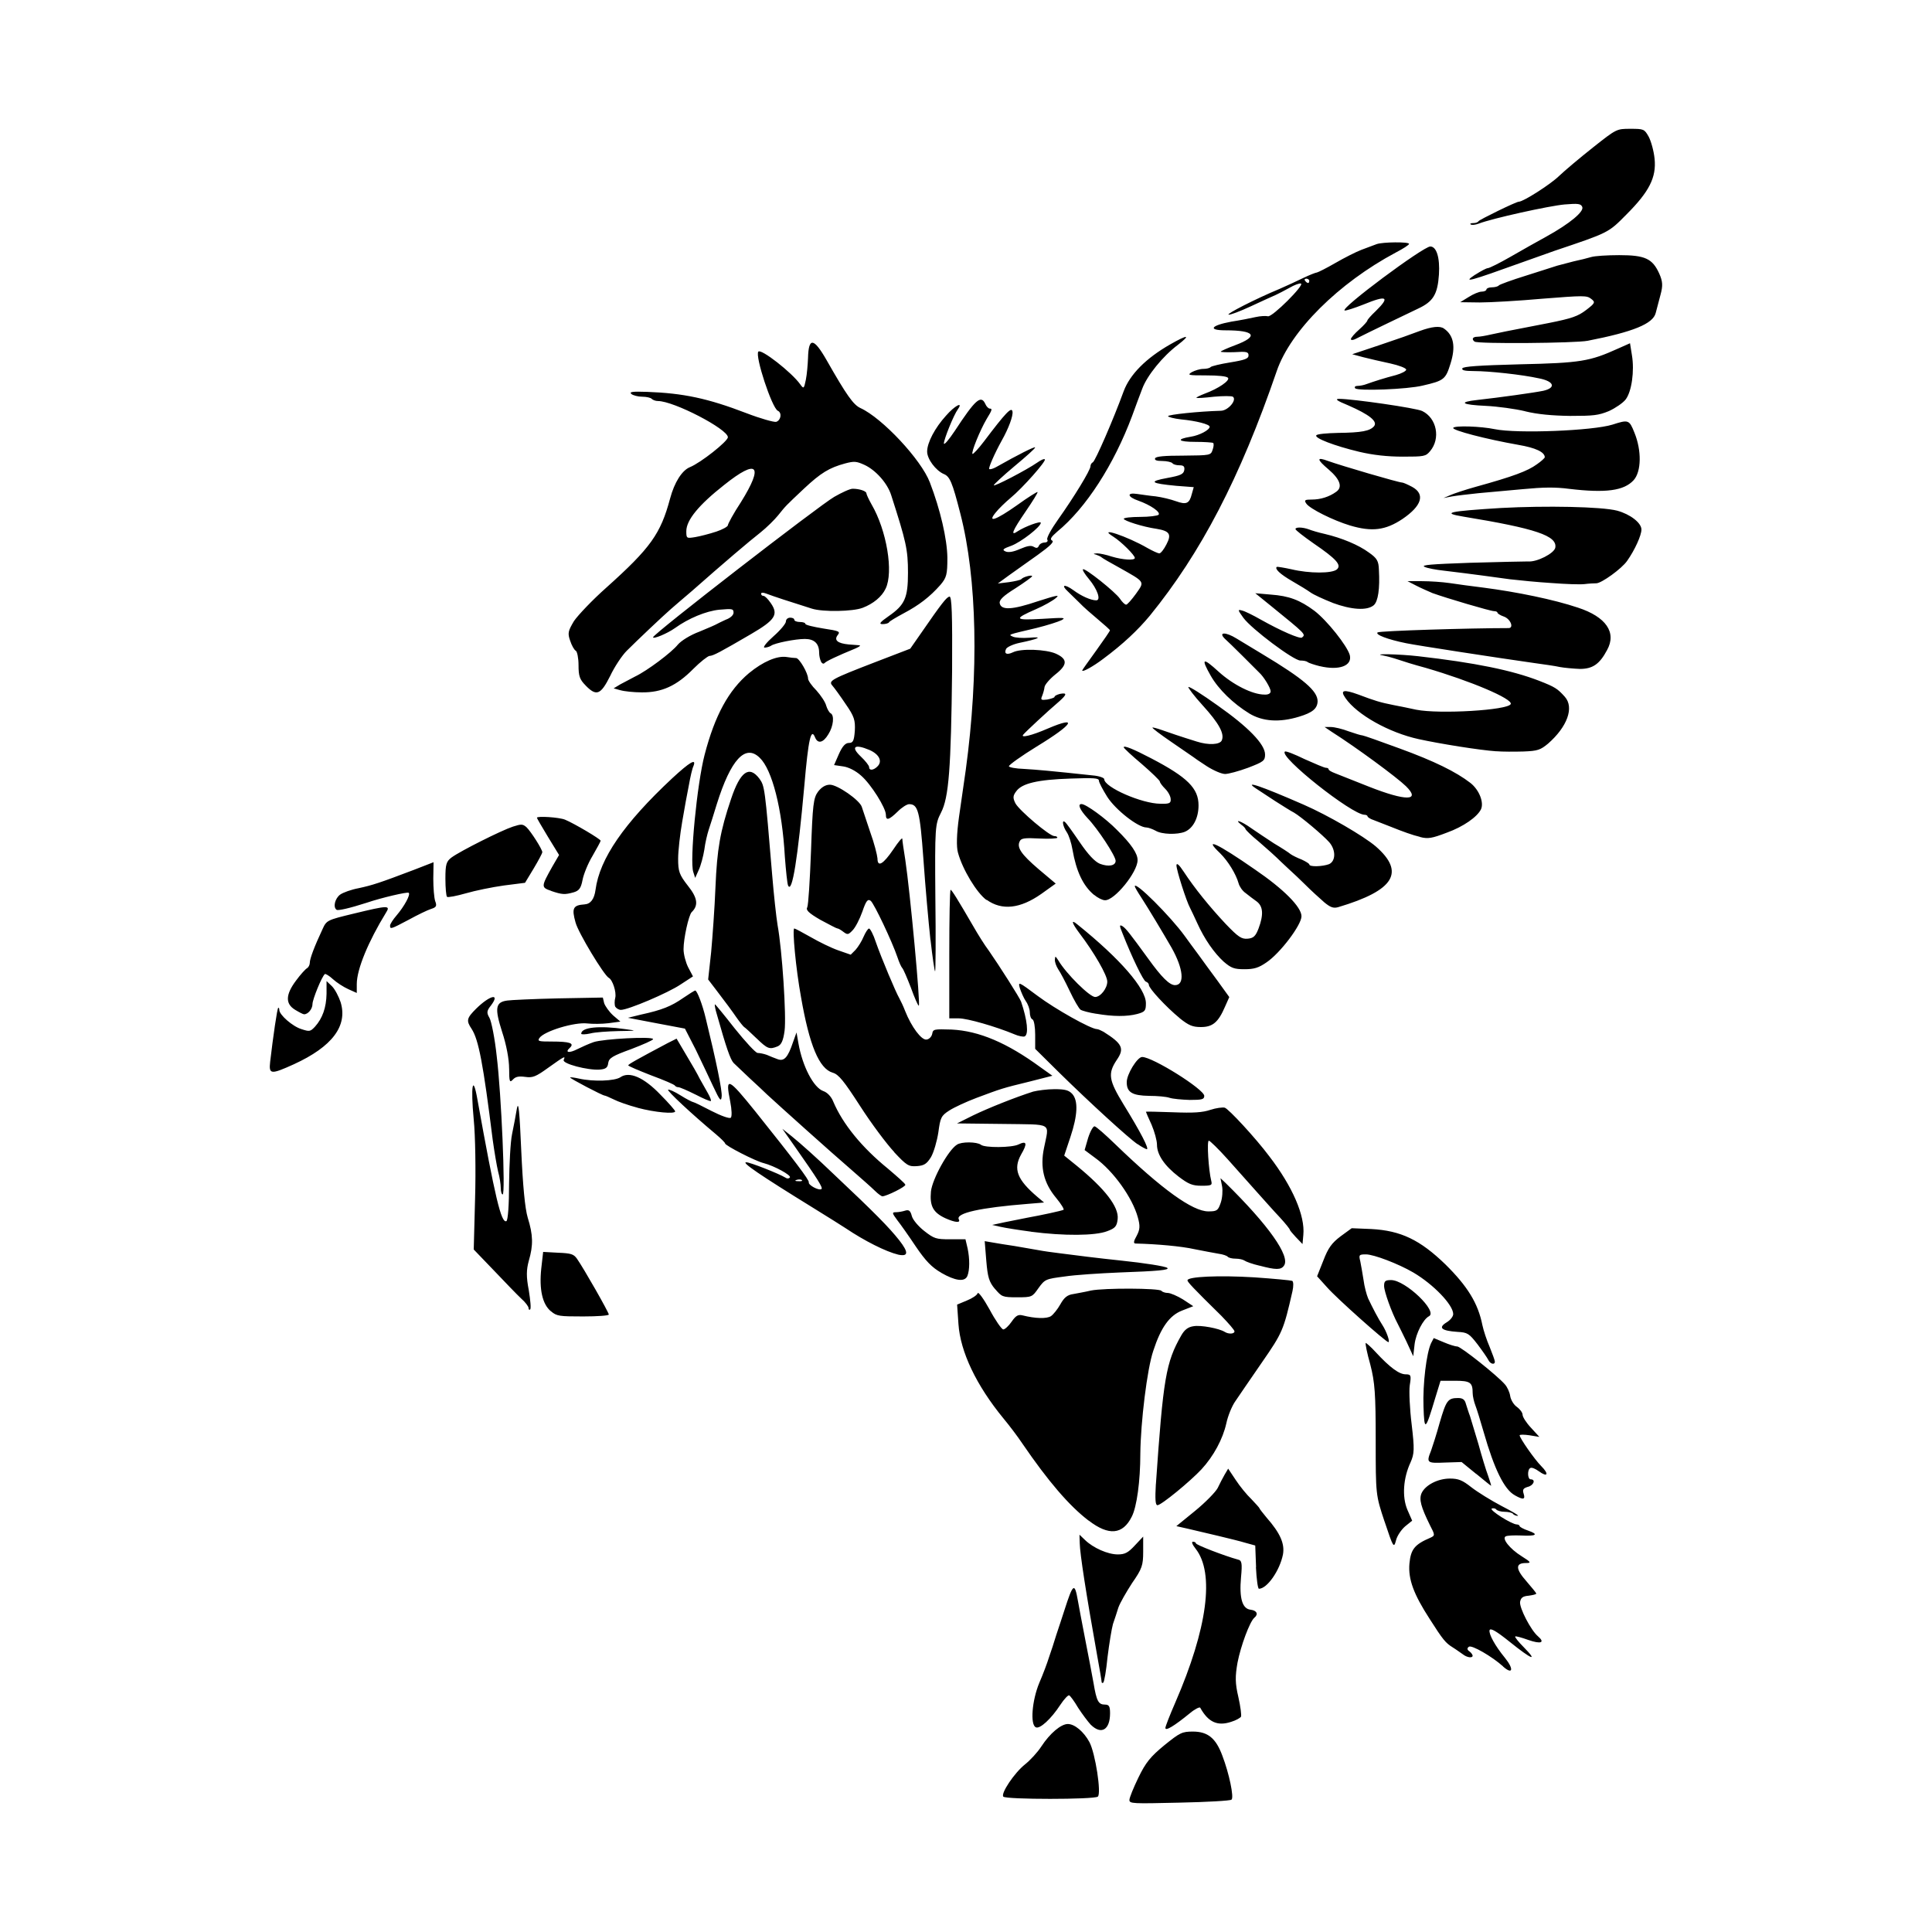 <svg width="1500" height="1500" viewBox="0 0 1500 1500" xmlns="http://www.w3.org/2000/svg">
  <!-- Original SVG transformed and centered -->
  <svg x="209.472" y="100.0" width="1081.055" height="1300" viewBox="0 0 321.93 387.13">
    >    <path class="cls-1" d="M278.73,33.72c1.25-.81,2.56-1.5,2.87-1.5.37,0,2.75-1.19,5.24-2.62,2.5-1.44,6.24-3.56,8.3-4.68,5.43-3,8.8-5.81,8.3-6.87-.31-.75-1-.81-4.06-.56-3.56.31-16.86,3.25-19.86,4.43-.81.31-1.62.37-1.87.19-.25-.19.06-.31.62-.31s1.06-.19,1.19-.44c.25-.37,8.68-4.5,9.3-4.5,1.06,0,7.31-4,9.3-5.93,1.31-1.25,4.87-4.25,7.87-6.62,5.43-4.31,5.49-4.31,8.62-4.31s3.25.06,4.25,1.81c.56,1.06,1.19,3.31,1.37,5.12.44,4.31-1.25,7.62-6.49,12.86-4.25,4.31-4.06,4.18-16.67,8.43-.75.25-4.06,1.44-7.37,2.62-12.3,4.43-14.05,4.93-10.93,2.87M249.95,48.64c0-.31.87-1.31,1.94-2.25,1.06-.94,1.87-1.87,1.87-2.06s.87-1.19,1.94-2.19c3.37-3.31,2.62-3.75-2.87-1.5-2.06.81-4,1.44-4.31,1.37-1.25-.37,18.17-14.8,19.79-14.8,1.44,0,2.25,2.56,2,6.49-.31,4.56-1.31,6.24-4.81,7.87-3,1.44-11.74,5.62-14.05,6.81-.87.5-1.5.56-1.5.25ZM278.55,49.2c-.75-.56-.44-1.12.62-1.12.62,0,2-.25,3.06-.5,2.06-.44,3.12-.69,13.49-2.68,5.31-1.06,6.74-1.56,8.62-3,2.12-1.62,2.19-1.81,1.12-2.62-1-.75-1.69-.75-11.18,0-5.56.5-12.11.87-14.55.87l-4.5-.06,1.94-1.19c1.06-.69,2.43-1.25,3-1.25.62,0,1.12-.25,1.12-.5s.56-.5,1.25-.5,1.44-.19,1.62-.44c.12-.19,3-1.25,6.24-2.25,3.25-1.06,6.56-2.06,7.24-2.31.69-.19,2.43-.62,3.81-1,1.44-.31,3.25-.75,4.06-1,.81-.25,3.68-.44,6.49-.44,5.99,0,7.68.81,9.24,4.25.81,1.81.87,2.81.31,4.87-.37,1.37-.87,3.31-1.12,4.25-.62,2.5-5.18,4.37-15.73,6.43-2.81.56-25.47.75-26.16.19ZM250.95,60c-.25-.31,0-.56.56-.56s1.5-.19,2.12-.44c1.75-.62,4.06-1.37,6.74-2.06,1.31-.37,2.37-.94,2.37-1.25,0-.37-1.69-1-3.68-1.44-2-.44-4.81-1.06-6.24-1.44l-2.56-.69,3.18-1.06c1.81-.62,4.37-1.44,5.74-1.94,1.37-.44,4.37-1.5,6.68-2.37q4.25-1.56,5.62-.56c2.25,1.56,2.75,4.18,1.5,8.12-1.12,3.62-1.5,3.93-6.43,5.06-3.5.87-15.05,1.31-15.61.62ZM290.28,65.31c-2.31-.56-6.43-1.12-9.12-1.25-5.62-.25-6.49-.87-1.94-1.37,5.06-.56,13.17-1.69,15.23-2.12,3-.69,2.5-2.19-1-2.87-3.93-.87-11.55-1.69-15.11-1.69-2.06,0-2.81-.19-2.62-.62.19-.44,3.75-.69,13.3-.94,14.05-.31,16.17-.69,22.66-3.62l2.81-1.25.44,2.75c.62,3.68-.06,8.43-1.44,10.24-.62.81-2.37,2-3.87,2.69-2.44,1-3.56,1.12-8.99,1.12-4.18-.06-7.55-.37-10.36-1.06ZM251.89,74.68c-5.74-1.37-10.43-3.18-9.93-3.81.19-.31,2.44-.5,4.99-.56,5.49-.06,7.43-.44,8.37-1.56.87-1.12-1.12-2.68-5.99-4.81-2.62-1.06-3.18-1.5-2.06-1.5,3.06,0,17.79,2.12,19.17,2.81,3.37,1.62,4.31,6.37,1.81,9.3-1,1.19-1.37,1.25-6.31,1.25-3.56,0-6.87-.37-10.05-1.12ZM272.99,84.67c.87-.37,3.5-1.25,5.74-1.87,8.8-2.43,12.11-3.68,14.24-5.24,1-.69,1.81-1.44,1.81-1.62,0-1.19-2.12-2.19-6.12-2.87-7.43-1.31-15.36-3.37-15.05-3.93.37-.56,6.37-.37,9.62.31,5.18,1.06,22.66.37,27.22-1.06,3.68-1.19,3.87-1.12,5.06,1.87,1.69,4.12,1.62,8.99-.19,10.99-2.25,2.44-6.43,3-14.86,2-3.31-.44-6.12-.37-10.68.06-3.43.31-8.12.75-10.36.94-2.31.25-5.06.56-6.12.75l-1.94.37,1.62-.69ZM249.76,91.72c-3.93-1.19-9.3-3.87-10.11-5.06-.56-.81-.37-.94,1.31-.94,1.94,0,4-.62,5.62-1.81,1.5-1.06.87-2.87-1.75-5.12-2.81-2.37-2.87-3-.19-2,3.12,1.12,16.36,5,17.17,5,.25,0,1.25.44,2.31,1,3.06,1.69,2.25,4.37-2.25,7.43-3.93,2.62-7.06,3-12.11,1.5ZM296.34,105.02c-3.12-.19-7.49-.62-9.62-.87-10.43-1.44-12.36-1.62-15.36-2-1.75-.19-3.75-.56-4.37-.87-.94-.44,1.5-.62,10.55-.94,6.49-.19,12.49-.31,13.36-.31,2.06.19,6.06-1.87,6.31-3.18.5-2.75-4.5-4.43-21.23-7.18-5.24-.87-3.43-1.25,8.68-2,10.36-.56,23.29-.31,26.85.62,3,.81,5.62,2.81,5.62,4.37,0,1.31-1.5,4.68-3.31,7.24-1.25,1.81-5.93,5.18-7.12,5.18-.5,0-1.75.06-2.75.19-1,.12-4.43,0-7.62-.25ZM245.7,109.58c-2.06-.81-4.37-1.87-5.06-2.37-.69-.5-2.62-1.69-4.25-2.62-2.81-1.62-4.12-2.87-3.56-3.31.12-.06,1.69.19,3.37.56,4.18,1,9.49,1,10.55,0,1.06-1-.13-2.37-5.43-5.99-2.31-1.62-4.18-3.06-4.18-3.31,0-.5,1.69-.44,3.06.06.62.25,2.25.75,3.68,1.06,4,.94,7.87,2.56,10.24,4.31,1.87,1.31,2.25,1.94,2.31,4,.25,4.37-.19,7.31-1.19,8.18-1.56,1.31-5.18,1.06-9.55-.56ZM127.45,123.19c-.25-.5-.44-1.37-.44-2.06,0-2.12-1.12-3.18-3.31-3.18s-6.93.94-7.8,1.56c-.37.25-1.06.44-1.5.44-.5,0,.44-1.19,2.06-2.62,1.56-1.37,2.87-2.93,2.87-3.43s.44-.87,1-.87c.5,0,.94.19.94.5,0,.25.56.5,1.31.5.69,0,1.25.19,1.25.44s1.87.69,4.12,1.06c3.68.56,4,.69,3.37,1.5-.94,1.19-.06,1.94,2.5,2.19,1.06.06,2.19.19,2.5.19.37.06-.06.37-.94.75-4.25,1.75-6.74,2.93-7.12,3.37-.25.25-.56.12-.81-.31ZM298.28,124.44c-1.06-.25-3.81-.62-6.06-.94-7.93-1.12-27.1-4.06-29.47-4.56-4.31-.87-7.24-2-6.62-2.5.44-.37,21.6-1,30.22-1,1.37.06.56-2.12-1.06-2.68-.75-.25-1.44-.69-1.44-.87s-.31-.37-.81-.37c-.81,0-10.99-3-14.24-4.18-1-.44-2.75-1.19-3.81-1.75l-1.94-1h3.31c1.87,0,4.75.19,6.43.44,1.69.25,5.24.75,7.87,1.06,7.68,1,16.23,2.75,21.79,4.62,6.49,2.12,8.99,5.74,6.74,9.8-1.75,3.31-3.37,4.37-6.31,4.37-1.5-.06-3.56-.25-4.62-.44ZM242.77,124.25c-1.25-.31-2.56-.75-2.81-.94-.25-.25-1-.37-1.69-.37-1.56,0-11.3-7.31-13.17-9.87-1.31-1.81-1.37-2-.31-1.69.62.12,2.62,1.12,4.37,2.12,4.56,2.56,8.99,4.5,9.49,4.12.94-.75.81-.81-7.18-7.31l-3.62-2.93,3.56.31c4.25.31,6.74,1.25,10.11,3.75,2.93,2.25,7.55,8.05,8.18,10.24.62,2.5-2.5,3.62-6.93,2.56ZM240.33,35.15c0-.25-.31-.5-.69-.5s-.5.25-.25.5c.19.31.5.5.69.5.12,0,.25-.19.25-.5ZM187.82,125.25c0-.12,1.5-2.19,3.25-4.62,1.75-2.44,3.18-4.5,3.18-4.68,0-.12-1.25-1.25-2.75-2.5-1.5-1.25-3.43-2.93-4.31-3.87-.87-.87-2.12-2.06-2.68-2.62-1.69-1.56-.75-1.75,1.25-.31,1.94,1.44,4.12,2.37,5.31,2.37s.25-2.62-1.69-4.93c-.94-1.12-1.56-2.12-1.37-2.25.44-.37,7.49,5.24,8.55,6.81.5.75,1.12,1.37,1.44,1.37.25,0,1.25-1.12,2.25-2.5,2.06-2.93,2.25-2.62-4.06-6.18-1.94-1.06-3.68-2.06-3.87-2.25-.19-.19-.75-.44-1.25-.62-.75-.19-.75-.25.19-.31.62,0,2.12.31,3.43.75,2.5.75,5.31.94,5.31.31s-3.12-3.75-4.99-4.93c-3.87-2.43,3.18-.12,7.99,2.68,1.12.62,2.31,1.19,2.68,1.19.31,0,1.06-.94,1.62-2.06,1.25-2.37.75-3.12-2.31-3.62-3.12-.44-7.55-1.87-7.55-2.31,0-.25,1.75-.44,3.81-.44s4-.25,4.25-.5c.5-.62-1.87-2.25-4.68-3.25-2.56-.87-2.75-1.94-.31-1.56.94.12,2.93.44,4.31.56,1.44.19,3.5.69,4.68,1.12,2.43.87,3.12.56,3.68-1.69l.44-1.56-4.06-.31c-5.93-.56-6.49-1-2.06-1.81,3.06-.56,3.75-.87,3.93-1.81.12-.81-.12-1.12-1.06-1.12-.75,0-1.5-.19-1.69-.5-.25-.25-1.31-.5-2.37-.5-1.25,0-1.81-.19-1.62-.62.19-.44,2.12-.62,6.56-.62,6.24-.06,6.31-.06,6.74-1.37.25-.69.31-1.37.12-1.56-.19-.12-2.06-.25-4.12-.25-4,0-4.56-.62-1.06-1.19,2-.31,4.37-1.56,4.37-2.31,0-.56-3.12-1.37-6.56-1.69-1.69-.19-3.06-.56-3.06-.75,0-.37,7.24-1.12,12.18-1.25,1.69,0,3.81-2.5,2.81-3.25-.31-.19-2.31-.19-4.37,0-2.12.25-3.93.37-4.06.25-.12-.06.75-.5,1.87-.94,3.25-1.19,5.93-3.06,5.43-3.68-.31-.37-2.25-.56-5.06-.56-4.12,0-4.43-.06-3.31-.75.69-.37,1.87-.75,2.62-.75.81,0,1.56-.19,1.75-.44.19-.19,2.19-.69,4.5-1.06,3.43-.56,4.25-.87,4.25-1.62,0-.81-.44-.94-3.25-.75-1.75.06-3.18,0-3.18-.12s1.5-.81,3.37-1.5c5.49-2.06,4.56-3.43-2.25-3.43-4.18,0-3.43-1.12,1.31-2,2-.31,4.56-.81,5.62-1.06,1.12-.25,2.37-.31,2.87-.19,1,.25,8.55-7.31,7.62-7.56-.31-.12-1.5.31-2.68,1-1.12.62-2.56,1.37-3.12,1.62-.62.25-3.18,1.44-5.74,2.62-2.56,1.19-4.87,2.06-5.18,1.94-.62-.12,6.18-3.62,11.74-5.93,1.62-.69,4.12-1.87,5.56-2.56,1.44-.69,2.87-1.25,3.12-1.25.31-.06,2.19-1,4.25-2.19,2.06-1.19,4.75-2.56,6.06-3.06,1.31-.5,2.87-1.06,3.5-1.31,1.37-.5,7.49-.56,7.49-.06,0,.25-1.37,1.12-3.06,2-13.24,7.06-24.35,18.11-27.53,27.41-8.49,24.73-17.55,42.08-29.35,56.57-2.75,3.31-6.18,6.56-10.8,9.99-2.31,1.75-4.81,3.12-4.81,2.68ZM81.06,129.81l-1.56-.44,1.56-.94c.81-.44,2.37-1.25,3.43-1.81,2.75-1.31,8.43-5.56,9.86-7.37.75-.87,2.81-2.19,5-3,2-.81,3.81-1.62,4-1.75.19-.12,1.12-.56,2.06-1,1.06-.37,1.81-1.06,1.81-1.62,0-.94-.31-.94-3.31-.69-3.06.31-7.12,2-10.24,4.25-1.75,1.25-5.06,2.62-5.06,2.12,0-.75,38.34-30.41,41.9-32.47,1.75-1,3.62-1.87,4.25-1.87,1.62,0,3.18.56,3.18,1.06,0,.25.56,1.44,1.19,2.56,3.5,5.99,5.12,15.67,3.25,19.48-.87,1.87-2.87,3.5-5.31,4.43-2.25.87-9.18,1-11.74.19-5.37-1.69-8.8-2.81-10.61-3.5-.69-.25-1.12-.25-1.12.06s.25.5.56.5,1.06.75,1.69,1.69c1.81,2.62,1,3.87-4.56,7.12-7.06,4.12-8.8,5.06-9.62,5.06-.44.06-2.12,1.37-3.75,3-3.87,3.93-7.31,5.49-11.93,5.43-1.87,0-4.12-.25-4.93-.5ZM103.16,93.16c1.5-.5,2.75-1.19,2.75-1.5s1.31-2.75,3-5.31c5.37-8.62,3.87-10.18-3.87-4-5.87,4.62-8.74,8.12-8.74,10.68,0,1.69.06,1.69,2.06,1.37,1.12-.19,3.31-.75,4.81-1.25ZM73,128.68c-1.37-1.37-1.62-2.18-1.62-4.68,0-1.62-.31-3.12-.62-3.31-.37-.19-.94-1.19-1.31-2.31-.62-1.75-.5-2.25.87-4.56.94-1.37,4.25-4.87,7.49-7.74,10.24-9.18,12.55-12.43,14.74-20.6,1-3.75,2.75-6.49,4.56-7.24,2.5-1,8.8-5.99,8.8-6.93,0-1.87-12.49-8.37-16.17-8.37-.56,0-1.19-.25-1.44-.5-.19-.25-1.19-.5-2.19-.5s-2.12-.31-2.5-.62c-.56-.5.12-.62,3.62-.5,8.43.31,14.05,1.5,22.98,4.93,3.25,1.25,6.37,2.12,6.87,2,1.12-.37,1.37-2.12.37-2.56-1.37-.69-5.31-12.67-4.5-13.67.62-.75,7.74,4.81,9.68,7.55.81,1.12.87,1.06,1.31-1.06.25-1.25.44-3.5.5-5,.12-4.87,1.31-4.75,4.31.5,4.62,8.12,6.18,10.3,7.8,11.05,5.06,2.31,14.05,11.93,16.05,17.17,2.43,6.31,4,13.11,4.06,17.42,0,3.93-.19,4.62-1.62,6.31-2.43,2.75-4.93,4.68-8.49,6.56-1.75.94-3.31,1.87-3.37,2.06-.12.25-.81.44-1.5.44-.94,0-.62-.44,1.44-1.87,3.68-2.56,4.43-4.18,4.43-9.99,0-5.43-.44-7.24-3.87-17.92-.87-2.81-3.62-5.87-6.24-7.06-1.81-.81-2.31-.87-4.43-.31-3.68,1-5.62,2.19-9.49,5.81-4.37,4.12-4.18,3.93-5.99,6.18-.81,1-2.62,2.81-4.12,4-2.56,2-8.37,6.93-15.8,13.49-1.94,1.62-4.06,3.5-4.87,4.18-1.94,1.69-7.8,7.24-10.24,9.68-1.06,1.06-2.81,3.68-3.81,5.81-2.19,4.37-3.18,4.75-5.68,2.18ZM226.47,135.18c-3.68-2.25-7.12-5.56-8.93-8.74-2.31-4.06-1.87-4.31,1.81-.94,3.37,3.06,7.87,5.31,10.61,5.31.87.06,1.44-.25,1.44-.75,0-.75-1.56-3.37-2.68-4.37-.31-.31-2-2-3.75-3.75-1.81-1.81-3.68-3.62-4.18-4.06-1.56-1.56.25-1.56,2.68-.06,1.25.75,3.93,2.37,5.99,3.62,9.68,5.81,12.8,8.55,12.8,10.93-.06,1.69-1.19,2.62-4.31,3.56-4.5,1.37-8.37,1.12-11.49-.75ZM283.54,143.92c-3.75-.25-13.11-1.75-17.92-2.81-6.87-1.5-14.3-5.68-16.92-9.49-1.31-1.87-.44-2.06,3-.81,3.81,1.44,4.99,1.81,8.18,2.44,1.37.25,3.75.75,5.18,1.06,5.37,1.06,21.23.12,21.85-1.31.5-1.19-9.18-5.31-19.67-8.37-3-.81-4.75-1.37-7.24-2.19-.75-.25-2-.56-2.68-.69-2.68-.44,3.81-.31,8.18.19,13.17,1.5,21.67,3.25,27.97,5.68,3.68,1.44,4.25,1.81,5.93,3.68,2.25,2.5.56,6.99-3.87,10.86-1.75,1.44-2.37,1.69-5.68,1.81-2.06.06-4.87.06-6.31-.06ZM216.61,147.35c-1.56-1-3-2-3.12-2.12-.19-.12-2.43-1.69-4.99-3.43-2.56-1.75-4.56-3.25-4.43-3.37.12-.06,1.06.19,2.12.56,1.75.62,4.31,1.5,8.12,2.68,2.68.87,5.43.75,5.81-.31.62-1.5-.62-3.87-4.43-8.05-2-2.19-3.43-4.12-3.31-4.25.19-.19,3.25,1.75,6.74,4.25,7.12,5,10.99,8.99,10.99,11.36,0,1.44-.37,1.69-3.93,3.06-2.19.81-4.56,1.44-5.31,1.44-.81,0-2.68-.81-4.25-1.81ZM265.93,163.71c-1.62-.37-4.06-1.25-6.68-2.31-1.44-.56-3.25-1.25-4-1.56-.81-.25-1.44-.69-1.44-.87s-.31-.37-.69-.37c-2.93,0-19.92-13.49-18.42-14.61.19-.19,2.25.62,4.56,1.75,2.37,1.06,4.56,2,4.93,2,.31,0,.62.12.62.37,0,.19.62.56,1.44.87.81.31,4.31,1.69,7.87,3.12,8.55,3.37,12.11,3.37,8.55-.12-2.12-2.06-11.43-8.93-17.23-12.61l-1.56-1.06h1.44c.81,0,2.68.44,4.12,1,1.44.5,2.87.94,3.18.94.25,0,4.12,1.37,8.55,3,8.05,2.93,13.11,5.43,16.42,7.99,2.06,1.62,3.18,4.56,2.43,6.12-.87,1.75-4.06,4-7.87,5.37-3.43,1.31-4.37,1.5-6.24,1ZM119.83,174.95c-.19-.37-.5-3.43-.75-6.68-.62-11.05-2.93-20.11-5.81-22.85-3.31-3.25-6.68.37-9.93,10.74-.69,2.31-1.56,4.99-1.87,5.93-.31.94-.81,3-1,4.56-.25,1.56-.81,3.68-1.31,4.74l-.81,1.81-.44-1.37c-.87-2.56.87-20.42,2.62-27.1,2.37-9.12,5.56-14.92,10.24-18.86,3.25-2.68,6.49-4.06,8.68-3.75.81.13,1.81.25,2.25.25.75.06,2.75,3.5,2.75,4.75,0,.44.87,1.69,1.94,2.75,1,1.12,2.06,2.68,2.25,3.5.25.81.69,1.56,1,1.75.94.44.69,3-.5,4.87-1.19,2-2.44,2.25-3.06.75-.94-2.37-1.56.31-2.5,11.18-1.5,16.67-2.81,25.04-3.75,23.04ZM65.07,176.2c-2.37-.81-2.37-.94.25-5.62l1.56-2.68-2.56-4.18c-1.44-2.37-2.56-4.31-2.56-4.43,0-.44,5.12-.12,6.49.44,2.12.87,8.24,4.5,8.24,4.87,0,.19-.87,1.75-1.87,3.5-1.06,1.75-2.06,4.25-2.31,5.56-.37,1.94-.81,2.5-2.06,2.87-2,.56-2.62.56-5.18-.31ZM40.97,177.57c-.19-.19-.37-2.06-.37-4.18,0-3.31.19-4,1.44-4.93,2.06-1.5,11.49-6.24,14.17-7.12,1.94-.62,2.25-.62,3.12.12,1,.94,3.68,5.12,3.68,5.81,0,.19-.87,1.87-2,3.75l-2,3.31-4.87.62c-2.68.37-6.68,1.19-8.8,1.81-2.19.62-4.12,1-4.37.81ZM190.57,177.13c-2.56-2.12-4.12-5.49-4.99-10.49-.25-1.5-.81-3.25-1.31-4-.94-1.37-1.19-3-.44-2.37.31.19,1.81,2.31,3.43,4.68,2,2.93,3.5,4.5,4.68,4.99,2,.75,3.62.44,3.62-.69s-4.18-7.49-6.49-9.87c-1.81-1.94-2.37-3.31-1.37-3.25,1,0,5.56,3.31,8.12,5.93,3.37,3.31,4.87,5.56,4.81,7.06,0,2.75-5.37,9.37-7.55,9.24-.56,0-1.69-.56-2.5-1.25ZM165.72,178.32c-2.25-1.62-5.56-7.06-6.62-10.99-.37-1.31-.31-4.25.25-8.24.5-3.37,1.19-8.3,1.56-10.86,3.06-22.48,2.62-44.27-1.25-59.25-1.87-7.31-2.43-8.62-3.87-9.18-1.81-.81-3.81-3.43-3.81-5.18,0-2.06,1.81-5.49,4.37-8.3,2-2.31,4.06-3.37,2.75-1.5-1,1.37-3.25,6.99-3.25,7.93.06.44,1.12-.81,2.5-2.87,4.75-7.24,6.06-8.43,7.06-6.31.25.62.75,1.12,1.06,1.12.62,0,.56.31-.75,2.43-1.5,2.56-3.62,7.74-3.25,8.05.12.12,1.37-1.19,2.68-2.93,5-6.62,6.37-8.05,6.56-6.87.19.94-.87,3.87-2.5,6.74-1.69,3.06-3.12,6.37-2.87,6.56.19.12.87-.06,1.56-.44,5.06-2.87,9.05-4.87,9.05-4.56,0,.25-2.19,2.19-4.81,4.37-2.62,2.19-4.75,4.18-4.75,4.37-.06.44,7.55-3.5,10.05-5.24.81-.56,1.56-.94,1.75-.75.44.31-5.12,6.62-7.93,8.93-1.19,1-2.75,2.5-3.43,3.37-2.06,2.5.06,1.75,4.93-1.69,2.5-1.81,4.62-3.12,4.75-3.06.12.12-1.12,2.12-2.75,4.5-3.12,4.56-3.62,5.81-1.81,4.56,1.62-1.06,5.31-2.43,5.31-1.94,0,.94-4.62,4.5-6.81,5.31-1.94.69-2.19.94-1.37,1.31.69.31,1.81.12,3.37-.56,1.75-.75,2.56-.87,3.18-.5.62.37.94.31,1.19-.25.19-.44.81-.75,1.31-.75.56,0,.87-.31.62-.69-.19-.37.94-2.43,2.5-4.62,3.68-5.18,7.49-11.43,7.49-12.3,0-.37.25-.81.56-.94.56-.31,4.68-9.74,7.12-16.42,1.44-3.87,5.12-7.62,10.8-10.86,4.06-2.31,4.81-2.25,1.75.12-3.56,2.68-7.12,7.12-8.24,10.11-.56,1.44-1.62,4.31-2.37,6.37-4.18,11.18-10.61,21.23-17.3,26.72-1.44,1.25-1.75,1.75-1.19,2.06.56.25-.44,1.25-3.31,3.31-2.25,1.62-5.31,3.75-6.68,4.75l-2.56,1.87,2.56-.31c1.37-.19,2.68-.5,2.87-.69.44-.56,2.56-1.06,2.5-.69,0,.19-1.75,1.44-3.87,2.81-2.81,1.75-3.75,2.68-3.62,3.43.31,1.69,2.87,1.56,8.8-.44,4.5-1.44,5.18-1.56,4.18-.75-.62.56-2.68,1.75-4.56,2.56-5.31,2.31-5.06,2.62,1.44,2.25,4.99-.31,5.56-.31,4.43.31-.75.37-3.31,1.19-5.81,1.81-6.87,1.62-6.49,1.5-5.43,2,.5.25,2.25.37,3.81.25,3.31-.31,2.25.25-2.31,1.19-1.44.31-2.81.94-3.06,1.37-.56,1.12.12,1.5,1.56.81,1.87-.94,7.68-.69,9.93.31,2.75,1.25,2.75,2.56-.12,4.81-1.31,1.06-2.44,2.37-2.5,2.93-.06.56-.31,1.44-.56,2.06-.37.87-.25,1,1.19.81.94-.19,1.69-.44,1.69-.62,0-.25.56-.5,1.25-.69,1.69-.31,1.62.12-.12,1.69-2.87,2.44-7.93,7.18-8.37,7.74-.69.81,1.87.25,5.74-1.44,7.06-3,5.87-1-2.62,4.18-3.56,2.19-6.43,4.25-6.43,4.56,0,.25,1.56.56,3.5.62,3.12.19,5.99.44,15.86,1.5,1.5.12,2.68.56,2.68.87,0,1.87,8.74,5.68,12.99,5.68,2.06.06,2.44-.12,2.37-1.06,0-.62-.56-1.69-1.25-2.37-.69-.69-1.25-1.44-1.25-1.69s-1.87-2.06-4.18-4.06c-2.31-1.94-4.18-3.68-4.18-3.87,0-.5,2.19.37,6.37,2.56,8.37,4.37,10.93,6.93,10.93,10.86,0,2.93-1.25,5.31-3.18,6.12-1.75.69-5.31.62-6.74-.25-.69-.37-1.69-.75-2.12-.75-1.94,0-7.12-4.06-9.05-7.06-1.06-1.69-1.94-3.37-1.94-3.75,0-.62-1.12-.69-6.56-.5-7.68.25-11.24,1.12-12.55,2.93-.81,1.06-.81,1.56-.19,2.81.94,1.69,7.87,7.56,8.99,7.56.37,0,.69.12.69.37,0,.19-1.87.31-4.12.19-3.43-.19-4.25-.06-4.56.62-.75,1.44.31,3,4.31,6.43l4,3.37-3.31,2.37c-4.87,3.43-9.12,3.93-12.67,1.37ZM243.71,178.76c-1-.87-3-2.68-4.37-4.06-1.37-1.37-2.68-2.56-2.81-2.68-.19-.19-1.37-1.25-2.68-2.5-1.25-1.25-3.62-3.37-5.24-4.75-1.62-1.31-2.93-2.62-3-2.81,0-.19-.44-.69-1-1.06-1.87-1.5.06-.81,2.31.81,1.25.87,3.62,2.43,5.24,3.5,1.69,1,3.43,2.12,3.87,2.5.44.31,1.56.87,2.56,1.25.94.44,1.75.94,1.75,1.12,0,.62,3.06.5,4.56-.06,1.56-.69,1.62-3.25.06-5.06-1.5-1.69-6.56-5.93-8.18-6.87-.75-.37-2.68-1.62-4.37-2.68-1.69-1.12-3.62-2.37-4.37-2.87-3.06-2,1.06-.62,11.05,3.75,5.56,2.43,13.74,7.18,16.61,9.62,6.87,5.99,4.31,10.18-8.68,14.05-1.12.31-1.81.06-3.31-1.19ZM27.8,184.25c0-.37.69-1.44,1.5-2.37,1.81-2.12,3.31-4.87,2.81-5.24-.31-.25-6.24,1.12-9.74,2.31-3.87,1.25-6.62,1.87-6.93,1.62-.87-.62-.37-2.62.81-3.5.69-.5,2.62-1.19,4.31-1.5,3.18-.69,4.75-1.19,12.8-4.25l4.5-1.75-.06,3.81c0,2.12.19,4.43.44,5.18.44,1.12.25,1.44-.94,1.81-.81.25-3.12,1.37-5.18,2.5-4.12,2.18-4.31,2.25-4.31,1.37ZM220.54,192.56c-2.19-2-4.43-5.18-6.12-8.93-.62-1.37-1.37-2.93-1.62-3.43-.87-1.56-3.18-8.8-3.18-9.93.06-.62.62-.12,1.69,1.5,2.5,3.81,5.93,8.05,9.68,12.05,2.93,3.06,3.68,3.56,5.12,3.43,1.31-.12,1.81-.56,2.5-2.37,1.19-3.18,1.06-5.12-.44-6.24-.69-.5-1.87-1.37-2.56-1.94-.75-.5-1.44-1.56-1.62-2.25-.62-2.19-2.43-5.12-4.25-6.93-4.06-3.87-.75-2.37,8.05,3.75,6.68,4.56,10.74,8.68,10.74,10.8,0,2-4.93,8.55-8.12,10.68-1.81,1.25-2.87,1.56-5.06,1.56-2.37,0-3.06-.25-4.81-1.75ZM140.43,147.48c1.31-1.19.5-2.87-1.81-3.87-3.43-1.44-4.37-.75-2,1.5,1.06,1,1.94,2.12,1.94,2.44,0,.87.94.81,1.87-.06ZM152.74,187.5c-.44-4.06-1.19-12.42-1.62-18.61-.81-11.18-1.25-12.74-3.31-12.74-.5,0-1.69.75-2.62,1.69-2.06,2-2.75,2.19-2.75.75,0-1.56-3.43-7.06-5.74-9.05-1.25-1.12-2.87-1.94-4.12-2.12l-2.12-.31,1.12-2.56c.81-1.81,1.5-2.56,2.31-2.56.94,0,1.19-.44,1.37-2.81.12-2.44-.12-3.31-2.12-6.18-1.25-1.87-2.62-3.75-3.06-4.25-1-1.12-.31-1.5,9.87-5.43l8.12-3.12,2.44-3.5c4.87-7.06,5.93-8.37,6.62-8.55.56-.12.69,4.12.62,17.05-.25,22.66-.75,29.41-2.56,32.9-1.37,2.68-1.44,3.25-1.31,19.73.12,9.3.06,16.98-.06,16.98s-.62-3.31-1.06-7.31ZM148.24,198.61c-.87-2.25-1.75-4.31-2-4.56-.25-.25-.75-1.37-1.12-2.5-1.25-3.68-5.37-12.36-6.18-13.05-.69-.5-1.06-.06-1.94,2.5-.62,1.75-1.62,3.68-2.25,4.31-1,1.06-1.19,1.06-2.12.37-.56-.44-1.19-.81-1.44-.81-.19,0-1.94-.94-3.93-2-2.68-1.56-3.37-2.25-3-2.87.25-.44.62-6.31.87-12.99.37-10.74.56-12.3,1.62-13.74.81-1.06,1.75-1.62,2.75-1.62,1.75,0,6.87,3.56,7.37,5.12.19.62,1.06,3.18,1.94,5.81.94,2.56,1.62,5.31,1.69,6.12,0,2.12,1.31,1.37,3.68-2.12,1.12-1.69,2.06-2.81,2.06-2.43s.31,2.56.69,4.87c1.12,7.49,3.56,33.72,3.12,33.72-.19,0-1-1.87-1.81-4.12ZM79.87,202.98c-.19-.44-.19-1.37,0-2.06.31-1.31-.62-4.18-1.5-4.62-1.12-.62-7.06-10.43-7.68-12.8-.94-3.31-.56-4,2.06-4.18q2.12-.12,2.56-3.37c.94-7.18,6.56-15.36,17.73-25.79,4.06-3.75,5.62-4.68,4.93-2.87-.31.62-.75,2.62-1.06,4.37-.37,1.75-1.06,5.62-1.56,8.55-.5,2.87-.94,6.74-.94,8.55,0,2.93.25,3.68,2.25,6.24,2.25,2.81,2.5,4.56.87,6.12-.69.75-1.87,6.06-1.87,8.55,0,1.19.5,3.06,1.06,4.18l1.12,2.12-2.87,1.87c-2.87,1.94-12.11,5.87-13.8,5.87-.5,0-1.06-.37-1.31-.75ZM5.82,203.67c-2.25-1.37-2.19-3.5.25-6.74,1-1.37,2.19-2.68,2.56-2.87.31-.19.62-.75.62-1.25,0-.94,1.06-3.75,2.93-7.74.94-2.06,1-2.12,7.24-3.62,7.99-1.94,8.55-1.94,7.43-.19-4.06,6.62-6.74,13.05-6.74,16.48v2.06l-1.94-.87c-1.12-.5-2.75-1.56-3.56-2.31-.87-.81-1.75-1.31-1.87-1.19-.69.5-2.87,5.87-2.87,6.93,0,1.12-1,2.37-1.94,2.37-.25,0-1.19-.5-2.12-1.06ZM191.07,204.61c-1.62-.25-3.25-.69-3.62-.94-.37-.25-1.5-2.19-2.5-4.31-1-2.12-2.19-4.37-2.68-5.06-.44-.69-.81-1.69-.75-2.25.06-.87.12-.81.81.25,1.81,3.06,7.24,8.43,8.49,8.43s2.81-2,2.81-3.56c0-1.44-3-6.68-6.43-11.18-1.87-2.5-2-3.31-.44-2,9.86,7.93,15.8,14.8,15.8,18.17,0,1.75-.19,2-2,2.5-2.37.62-5.56.62-9.49-.06ZM210.36,205.61c-3.12-2.56-7.12-6.87-7.12-7.68,0-.31-.31-.62-.69-.75-.56-.12-3.25-5.68-5.43-11.24-.75-1.81-.69-2,.06-1.56.81.56,1.69,1.69,5.87,7.43,3.18,4.43,4.99,6.18,6.24,6.18,2.31,0,1.94-3.81-.81-8.68-1.94-3.37-5.43-9.18-6.93-11.49-.87-1.31-1.56-2.5-1.56-2.68,0-1.31,8.3,6.99,11.55,11.49.75,1.06,2.19,3,3.12,4.25.87,1.25,2.93,4,4.43,6.06l2.75,3.81-1,2.25c-1.56,3.62-2.87,4.68-5.56,4.68-1.94,0-2.81-.37-4.93-2.06ZM72,209.23c0-1.5,4.12-1.94,10.24-1.06,2.75.37,2.68.37-1.62.44-2.43.06-5.43.25-6.56.56-1.12.25-2.06.25-2.06.06ZM172.15,209.35c-4.37-1.81-10.86-3.68-12.86-3.68h-2.19v-14.86c0-8.18.12-14.86.31-14.86.25,0,1.69,2.31,5.24,8.43,1,1.75,2.62,4.37,3.62,5.68,2.31,3.31,7.12,10.86,7.43,11.74,1.44,4.25,1.81,7.62.81,8.05-.31.12-1.37-.06-2.37-.5ZM112.53,210.29c-1.37-1.31-2.62-2.5-2.87-2.62-.19-.13-1-1.12-1.75-2.19q-1.5-2.19-4.56-6.18l-2-2.62.69-6.31c.31-3.43.81-10.18,1-15.05.37-8.74,1.06-12.86,3.62-20.42,2.12-6.31,4.18-7.8,6.56-4.62,1.19,1.69,1.25,2,2.93,22.23.37,4.5.94,9.74,1.25,11.61,1.06,5.74,2.06,21.1,1.62,24.41-.31,2.31-.75,3.25-1.62,3.62-1.87.75-2.31.62-4.87-1.87ZM.08,215.72c.69-5.87,1.62-12.3,1.87-12.49.12-.06.25.12.25.5,0,1.12,3.06,3.81,5.12,4.43,1.87.62,2.06.56,3.12-.56,1.75-1.94,2.62-4.43,2.68-7.62v-2.93l1.25,1.19c.69.69,1.56,2.37,2,3.68,1.69,5.49-1.94,10.3-10.8,14.36-5.37,2.43-5.81,2.37-5.49-.56ZM55.33,217.28c0-2.12-.62-5.49-1.62-8.49-1.75-5.49-1.56-6.87,1.19-7.24.75-.12,6.06-.37,11.74-.5l10.36-.19.31,1.31c.25.69,1.12,1.94,2.06,2.81l1.69,1.44-2.75.37c-1.56.19-3.75.19-4.87.06-2.93-.37-9.99,1.75-11.11,3.37-.5.75-.12.81,2.87.81,4.12,0,5.31.37,4.18,1.44-1.25,1.12-.19,1.31,1.75.31,1-.5,2.68-1.25,3.75-1.62,2.25-.75,13.74-1.37,13.74-.69,0,.25-2.31,1.25-5.06,2.31-4.31,1.56-5.12,2.06-5.31,3.18-.12,1.12-.56,1.44-2,1.56-2.68.19-8.74-1.37-8.3-2.25.5-1.06.13-.81-3.56,1.81-2.93,2.12-3.62,2.37-5.37,2.12-1.44-.19-2.19-.06-2.81.62-.75.81-.87.5-.87-2.56ZM207.99,224.03c-.69-.25-2.81-.44-4.68-.44-3.87-.06-5.18-.81-5.18-3.12-.06-1.81,2.44-5.87,3.56-5.87,2.44,0,14.36,7.49,14.36,8.99,0,.81-.5.94-3.37.94-1.87-.06-3.93-.25-4.68-.5ZM102.6,221.59c-.94-2.06-2.81-5.93-4.12-8.68l-2.5-4.87-6.62-1.25-6.56-1.25,3.06-.75c4.87-1.06,6.99-1.94,9.68-3.81,1.37-.94,2.68-1.75,2.81-1.75.44,0,1.69,3.25,2.44,6.43,2.37,9.68,3.87,16.86,3.68,18.11-.12,1.25-.44.87-1.87-2.19ZM98.41,223.28c-1.87-.94-3.62-1.69-3.93-1.69-.37,0-.69-.19-.81-.37-.12-.25-2.62-1.31-5.49-2.37-2.87-1.12-5.24-2.12-5.31-2.31,0-.25,2-1.37,9.18-5.18l2-1,2.25,3.81c1.25,2.06,2.68,4.56,3.12,5.49.5.94,1.37,2.37,1.87,3.31.5.87.81,1.69.69,1.81-.19.12-1.75-.56-3.56-1.5ZM85.05,226.34c-2.12-.56-4.62-1.44-5.56-1.94-.94-.44-1.87-.87-2.06-.87-.5,0-7.99-3.93-7.99-4.18,0-.12.94,0,2.06.25,3.37.75,8.24.56,9.55-.31,2.06-1.44,5.43,0,9.3,4.06,1.87,1.87,3.37,3.62,3.37,3.81.06.69-4.75.25-8.68-.81ZM200.62,234.76c-2.12-1.44-11.05-9.62-18.04-16.48l-5.62-5.56v-3.25c0-1.75-.25-3.37-.62-3.56-.37-.12-.62-.87-.62-1.62s-.44-1.94-.94-2.62c-.5-.75-1.06-2.06-1.37-3-.44-1.56-.31-1.5,4.12,1.81,4,3,12.3,7.68,13.74,7.68.25,0,.94.31,1.5.62,4.37,2.75,4.87,3.87,3.06,6.49-2.12,3.18-1.87,4.68,1.56,10.3,4,6.49,5.99,10.36,5.37,10.36-.25-.06-1.25-.56-2.12-1.19ZM144.37,236.58c-1.75-1.87-5.31-6.62-7.87-10.61-3.75-5.81-4.99-7.37-6.37-7.74-3.12-.94-5.37-6.31-7.31-17.48-1.19-6.49-2.06-15.86-1.56-15.86.19,0,1.94.94,3.81,2,1.94,1.12,4.75,2.5,6.37,3.06l2.87,1,1.12-1.12c.56-.62,1.44-2,1.87-3.06.44-1,1-1.87,1.25-1.87s1,1.37,1.56,3.12c1.31,3.75,4.62,11.61,5.43,12.99.31.56.94,1.87,1.37,3,1.44,3.62,3.75,6.74,4.93,6.56.62-.06,1.19-.69,1.31-1.31.19-1.12.44-1.12,4.5-1,6.31.31,12.8,3.06,20.48,8.68l2.81,2-5.37,1.37c-6.18,1.5-6.49,1.62-12.18,3.75-2.31.87-5.18,2.19-6.31,2.93-1.87,1.19-2.06,1.69-2.5,4.99-.31,2.06-1.06,4.62-1.69,5.74-1,1.62-1.62,2-3.31,2.12-1.87.12-2.31-.12-5.24-3.25ZM53.4,244.88c0-.81-.25-2.5-.62-3.81-.31-1.31-.87-4.62-1.25-7.37-2.19-17.55-3.25-23.1-4.87-25.6-1.31-1.94-1.12-2.5,1.06-4.68,3.18-3.12,5.62-3.68,3.43-.75-1,1.25-1.06,1.69-.37,2.87.44.75,1.25,4.75,1.69,8.93,1.06,8.62,2.06,31.91,1.37,31.91-.25,0-.44-.69-.44-1.5ZM139.94,245.57c-.75-.75-3.31-3-5.74-5.12-4-3.43-16.61-14.74-19.23-17.17-.56-.56-2.37-2.25-3.93-3.68-1.56-1.5-3.31-3.12-3.81-3.62-.75-.81-1.69-3.5-3.87-11.24-.37-1.19-.56-2.25-.44-2.31.06-.06,2.12,2.44,4.56,5.56,2.5,3.12,4.87,5.68,5.31,5.68s1.44.19,2.12.44c.69.31,1.81.75,2.5,1,1.5.56,2.37-.37,3.56-3.93l.81-2.25.44,2.5c.94,5.37,3.5,10.24,5.74,11.05.94.31,1.87,1.31,2.31,2.43,2.19,5.18,6.62,10.61,12.61,15.48,2.12,1.81,4,3.43,4.06,3.75.12.44-4.25,2.62-5.31,2.68-.19,0-1-.56-1.69-1.25ZM156.17,251.87c-2.81-1.31-3.62-2.81-3.31-6.18.31-2.87,4-9.55,5.99-10.8,1.06-.75,4.62-.69,5.56,0,.87.75,7.18.69,8.68-.06,1.94-.94,2.12-.25.62,2.31-1.87,3.37-.94,5.81,3.75,9.8l1.56,1.31-3.75.31c-10.93.87-16.67,2.12-15.98,3.56.5.87-.75.81-3.12-.25ZM176.02,254.99c-2.81-.37-5.99-.87-7.06-1.12l-1.94-.44,2.87-.62c1.62-.31,4-.81,5.31-1.06,3.43-.62,7.74-1.56,8.3-1.81.25-.06-.5-1.31-1.69-2.75-2.87-3.43-3.75-7.06-2.81-11.55,1.19-6.06,2.31-5.37-9.62-5.56l-10.49-.12,3.75-1.87c3.5-1.69,9.74-4.18,13.86-5.49,1-.25,3.18-.56,4.93-.56,2.5,0,3.31.25,4.12,1.12,1.37,1.56,1.25,4.87-.44,9.93l-1.44,4.31,2.93,2.37c6.49,5.31,9.74,9.49,9.43,12.3-.19,1.69-.56,2.12-2.43,2.81-2.75,1.06-9.93,1.12-17.61.12ZM237.28,256.31c-.75-.81-1.44-1.62-1.44-1.75,0-.19-1-1.44-2.31-2.87-1.31-1.37-3.68-4.06-5.31-5.87-1.62-1.81-4.62-5.18-6.74-7.56-2.12-2.37-4.12-4.31-4.37-4.31-.5,0-.06,6.87.56,9.3.25,1,.06,1.12-2.25,1.12-2.12,0-3-.37-5.31-2.12-3.25-2.5-4.99-5.06-4.99-7.37,0-.94-.56-3-1.25-4.62-.75-1.62-1.31-2.93-1.31-3s2.81,0,6.24.12c4.81.19,6.81.06,8.68-.56,1.31-.44,2.81-.62,3.31-.5.87.25,7.12,6.99,10.3,11.24,5.37,6.99,8.3,13.74,7.87,18.17l-.19,2.12-1.5-1.56ZM123.01,243.07c-.19-.19-.75-.19-1.19-.06-.56.19-.37.31.37.31.69.06,1.06-.06.81-.25ZM145.3,260.3c-2.87-.69-7.8-3.18-12.18-6.12-.69-.44-4-2.56-7.37-4.62-12.55-7.74-16.73-10.61-15.61-10.61.81-.06,7.68,2.68,8.99,3.5.44.31.87.31,1.12,0,.37-.5-3.62-2.68-6.06-3.31-1.87-.44-8.93-4.06-8.93-4.56,0-.19-.94-1.12-2.12-2.12-5.68-4.75-11.36-10.05-11.05-10.3.19-.12,1.5.44,2.87,1.31,1.37.87,2.75,1.56,2.93,1.56s2.12.94,4.25,2.06c2.19,1.12,4.12,1.81,4.43,1.56.31-.25.25-1.87-.12-3.75-1.19-5.87-.56-5.62,5.87,2.37,8.99,11.24,12.43,15.8,12.3,16.3-.19.62,2.31,2,2.93,1.56.37-.31-.81-2.19-6.24-9.93l-2.81-4,2.19,1.75c1.87,1.5,5.93,5.12,9.62,8.68,9.55,8.99,12.86,12.36,15.23,15.36,2.19,2.81,2.12,3.81-.25,3.31ZM228.85,262.86c-1.62-.37-3.18-.94-3.5-1.19-.37-.25-1.25-.44-2.06-.44s-1.56-.19-1.81-.44c-.19-.25-1.12-.56-2.06-.69-1-.19-3.5-.62-5.62-1.06-3.06-.69-8.74-1.19-13.61-1.31-.56,0-.5-.5.25-1.81.75-1.44.81-2.25.25-4.25-1.25-4.56-5.68-10.74-9.87-13.74l-2.43-1.81.81-2.81c.5-1.56,1.19-2.75,1.5-2.68.37.06,2.5,1.94,4.75,4.12,10.86,10.49,17.92,15.55,21.54,15.55,2,0,2.25-.19,2.87-2,.37-1.06.5-2.81.31-3.81l-.37-1.87,1.19,1.12c9.87,9.68,15.05,16.98,13.49,19.11-.69,1-1.87,1-5.62,0ZM155.23,264.48c-2.19-1.25-3.62-2.75-5.87-6.06-1.62-2.43-3.56-5.18-4.31-6.12-1.19-1.62-1.25-1.81-.25-1.81.62,0,1.56-.19,2.12-.37.81-.25,1.19,0,1.5,1.19.19.87,1.5,2.43,2.87,3.5,2.31,1.81,2.75,1.94,5.99,1.94h3.56l.5,2.12c.5,2.37.5,4.99-.06,6.37-.62,1.44-2.81,1.12-6.06-.75ZM167.66,268.23c-1.37-1.62-1.69-2.75-2-6.49l-.37-4.56,1.81.31c1.06.19,3.31.56,5.06.81,1.75.31,4.25.75,5.43.94,1.25.25,3.56.56,5.12.75,1.62.19,4.5.56,6.43.81,1.94.25,5.37.62,7.68.87,5.37.56,10.18,1.31,10.68,1.69.62.5-2.25.75-10.99,1.06-4.56.19-10.36.56-12.8.94-4.31.56-4.5.62-5.99,2.68-1.44,2.06-1.5,2.12-4.93,2.12s-3.56-.12-5.12-1.94ZM59.83,272.66c0-.37-.75-1.37-1.69-2.19-.94-.87-3.75-3.81-6.31-6.49l-4.68-4.87.31-11.74c.19-6.43.06-14.67-.31-18.29-.75-7.93-.19-10.68.87-4.56,4.06,22.54,5.49,28.6,6.68,28.03.37-.19.62-3.87.62-8.62.06-4.56.31-9.68.69-11.49.37-1.75.87-4.43,1.12-5.93.37-1.94.62.75,1,9.62.37,8.24.87,13.49,1.5,15.61,1.25,4,1.31,6.37.25,9.99-.56,2.06-.62,3.62,0,6.81.37,2.31.56,4.25.31,4.43-.19.19-.37,0-.37-.31ZM65.01,273.41c-2-1.62-2.75-5.12-2.25-9.87l.44-3.87,3.5.19c2.93.12,3.56.31,4.31,1.37,1.62,2.31,7.37,12.42,7.37,12.92,0,.25-2.68.44-5.93.44-5.49,0-6.12-.06-7.43-1.19ZM262.87,280.53c-.87-1.75-1.75-3.62-2.06-4.18-1.44-2.68-3.18-7.56-3.18-8.8,0-1.12.25-1.37,1.62-1.37,3.31,0,10.93,7.31,8.74,8.37-1.31.69-3,3.93-3.31,6.49l-.31,2.75-1.5-3.25ZM281.73,284.65c-.25-.5-1.37-2.12-2.5-3.62-1.94-2.5-2.31-2.75-4.62-2.87-3.68-.25-4.56-.94-2.56-2.18.87-.5,1.56-1.37,1.56-1.94,0-2.12-4.56-6.87-9.24-9.62-3.43-2-9.12-4.18-10.93-4.18-1.62,0-1.69.12-1.31,1.62.19.87.5,2.81.75,4.31.19,1.5.69,3.37,1.06,4.25,1,2.12,2.37,4.75,3.31,6.18.94,1.44,1.81,3.93,1.37,3.93-.56,0-11.93-10.11-14.17-12.67l-2.31-2.56,1.44-3.62c1.12-2.93,1.94-4.06,4-5.62l2.56-1.87,4.56.19c6.81.37,11.24,2.5,17.11,8.18,5.12,5.06,7.55,8.99,8.55,14.05.25,1.19,1,3.5,1.69,5.06.62,1.56,1.19,3.06,1.19,3.37,0,.81-1.06.56-1.5-.37ZM278.92,311l-3.37-2.75-3.81.12c-4.25.19-4.37.06-3.25-2.75.31-.87,1.25-3.75,2-6.49,1.5-5.12,1.87-5.68,4.25-5.68,1.06,0,1.56.37,1.81,1.37.25.75.62,2,.94,2.81.25.81,1.12,3.75,1.94,6.43.75,2.75,1.75,6.06,2.25,7.37.44,1.25.75,2.31.69,2.31s-1.62-1.25-3.43-2.75ZM287.85,315.93c-2.43-1.31-4.75-6.06-7.18-14.55-.75-2.62-1.62-5.43-1.94-6.24-.31-.81-.62-2.12-.62-2.81,0-2.5-.56-2.87-4.12-2.87h-3.31l-1.19,3.87c-2.31,7.74-2.56,7.93-2.75,2.12-.19-5.24.69-12.43,1.75-14.67l.62-1.19,2.25.94c1.31.56,2.68,1,3.18,1,.81,0,9.3,6.74,11.05,8.8.5.56,1.06,1.75,1.19,2.62.12.87.81,2.06,1.56,2.56.69.5,1.31,1.31,1.31,1.81s.87,1.87,1.94,3l1.94,2.12-2.25-.37c-1.25-.19-2.31-.19-2.31,0,0,.62,3.43,5.56,4.99,7.12,1.87,1.87,1.5,2.68-.56,1.19-.75-.56-1.62-.94-1.94-.75-.75.31-.69,2.62.06,2.62,1.25,0,.69,1.44-.69,1.75-1,.31-1.25.62-.94,1.56.44,1.37-.06,1.5-2.06.37ZM204.87,313.37c1.69-24.48,2.31-28.16,5.87-34.4.75-1.31,1.56-1.94,2.81-2.12,1.69-.31,5.93.5,7.24,1.31.87.56,2.25.5,2.25-.12,0-.31-1.37-1.87-3-3.56-6.68-6.56-7.87-7.87-7.87-8.24,0-.87,7.31-1.19,15.48-.69,4.5.31,8.43.69,8.74.81.31.19.31,1.25.06,2.37-2.06,9.05-2.31,9.62-7.06,16.48-2.62,3.81-5.37,7.8-6.12,8.93-.81,1.12-1.75,3.43-2.12,5.18-.81,3.62-2.93,7.56-5.74,10.61-2.62,2.81-9.3,8.3-10.18,8.3-.5,0-.56-1.5-.37-4.87ZM189.32,321.8c-4.5-3.43-9.37-9.12-15.3-17.79-1.12-1.69-3.12-4.31-4.37-5.81-6.31-7.68-9.99-15.42-10.43-21.85l-.31-4.5,2.25-.94c1.25-.5,2.37-1.25,2.5-1.69.12-.44,1.37,1.25,2.75,3.75,1.37,2.56,2.81,4.62,3.18,4.62s1.25-.81,1.94-1.81c.94-1.37,1.5-1.69,2.5-1.44,3,.75,5.56.81,6.56.19.56-.37,1.56-1.62,2.19-2.75.87-1.56,1.62-2.19,3-2.37.94-.19,2.81-.5,4.06-.81,3.12-.62,15.8-.56,16.3.06.19.25.87.5,1.5.5.56,0,2.19.69,3.5,1.5l2.37,1.56-2.56,1c-2.93,1.12-4.93,3.93-6.68,9.3-1.44,4.18-2.93,16.61-3,23.79,0,6.31-.81,12.36-2,14.61-2.06,4.12-5.31,4.43-9.93.87ZM257.75,322.05c-2.06-6.18-2.06-6.24-2.06-18.86,0-10.68-.19-13.36-1.25-17.48-.75-2.62-1.19-4.87-1.06-4.99.06-.06,1.19.87,2.37,2.19,3.25,3.5,5.37,5.06,6.87,5.06,1.25,0,1.31.25.94,2.56-.19,1.37,0,5.43.44,8.99.69,5.81.62,6.81-.25,8.8-1.69,3.62-2,7.93-.75,10.93l1.12,2.56-1.62,1.31c-.87.75-1.87,2.19-2.12,3.25-.5,1.87-.62,1.69-2.62-4.31ZM228.03,332.54l-.19-4.99-2.25-.62c-1.19-.37-4.06-1.06-6.37-1.62-2.31-.56-5.37-1.25-6.87-1.62l-2.75-.62,4.37-3.56c2.37-1.94,4.68-4.31,5.18-5.24.44-.94,1.19-2.37,1.62-3.12l.81-1.37,1.75,2.62c.94,1.44,2.56,3.43,3.62,4.43,1,1.06,1.87,2,1.87,2.12s.75,1.06,1.62,2.12c3.18,3.62,4.25,6.06,3.81,8.55-.75,3.75-3.68,7.93-5.56,7.93-.25,0-.56-2.25-.69-5ZM285.16,355.52c-2.56-2.31-7.31-5.06-7.93-4.56-.44.31-.44.69.12,1.06.44.31.75.81.75,1,0,.62-1.31.44-2.25-.31-.56-.37-1.56-1.12-2.37-1.62-1.62-1-2.25-1.75-5.31-6.56-3.68-5.68-5-9.18-4.68-12.8.31-3.31,1.19-4.43,4.87-5.99,1.06-.5,1.06-.62-.12-2.87-2.12-4.31-2.56-5.99-1.94-7.43.87-1.87,3.75-3.37,6.56-3.37,1.94,0,2.87.37,4.93,2,1.44,1.12,4.56,3.06,7.06,4.37,2.44,1.25,4.12,2.25,3.68,2.25-.37,0-.94-.19-1.12-.5-.25-.25-1.12-.44-1.94-.44s-1.69-.25-1.94-.56c-.19-.25-.69-.31-1-.19-.69.31,4.62,3.68,5.81,3.68.31,0,.62.19.62.37s.87.69,2,1.06c2.5.87,1.87,1.31-1.69,1.12-1.56-.06-3.12,0-3.5.19-1,.44.87,2.87,3.68,4.62,2.19,1.37,2.25,1.56.94,1.56-2.43,0-2.37,1.37.12,4.18,1.25,1.44,2.31,2.75,2.31,2.87,0,.19-.81.37-1.75.5-1.37.12-1.81.44-2,1.44-.19,1.37,2.5,6.56,4.12,7.93,1.75,1.5.69,1.87-2.19.87-1.56-.56-2.93-.94-3.06-.81s.75,1.25,2,2.5c3.37,3.43,1.87,2.87-3.25-1.25-3.12-2.5-4.5-3.31-4.68-2.68-.19.87,1.25,3.56,3.56,6.37,2.12,2.62,1.81,4-.44,2ZM192.32,359.08c0-.25-.44-2.93-1-5.93-2.62-14.67-4-23.6-4.06-26.16l-.06-1.94,1.31,1.25c1.87,1.81,5.24,3.31,7.55,3.31,1.62,0,2.37-.37,3.93-2.06l1.94-2.06v3.5c0,3.12-.25,3.93-2.56,7.24-1.37,2.12-2.81,4.62-3.18,5.68-.31,1-.87,2.75-1.25,3.81-.31,1.12-.87,4.56-1.25,7.62-.31,3.12-.75,5.74-1,5.93-.19.13-.37.06-.37-.19ZM207.06,369.75c0-.37,1.06-3.06,2.31-5.93,7.43-17.11,9.12-29.91,4.68-35.53-.75-.94-1-1.62-.62-1.62s.69.19.69.37c0,.37,6.68,2.93,9.68,3.75.94.19,1.06.81.75,4.12-.44,4.87.31,7.31,2.25,7.49,1.44.19,1.81,1.06.81,1.87-1.06.94-3.12,6.49-3.87,10.36-.56,3.18-.56,4.75.19,7.93.5,2.19.75,4.25.62,4.56-.19.31-1.19.87-2.25,1.19-3.18,1.06-5.31.12-7.18-3.25-.12-.25-1.25.31-2.37,1.25-3.75,3.06-5.68,4.18-5.68,3.43ZM189.82,369c-.69-.75-2-2.5-2.93-3.93-.87-1.5-1.81-2.75-2.06-2.87-.25-.13-1.19.87-2.06,2.19-2.12,3.25-4.75,5.68-5.68,5.18-1.31-.62-.87-6.18.81-10.24.87-2,1.87-4.68,2.25-5.93.44-1.19,1.19-3.56,1.69-5.18.56-1.62,1.37-4.18,1.87-5.68,2-6.24,2.37-6.56,3.12-2.25.19,1.06.94,5.12,1.69,8.93.75,3.81,1.62,8.37,1.94,10.18.69,4.12,1.12,4.93,2.62,4.93.94,0,1.19.37,1.19,2,0,3.81-2,5.06-4.43,2.68ZM169.59,385.61c-.62-.75,2.56-5.49,4.99-7.43,1.19-.94,2.93-2.81,3.81-4.18,2-3.06,4.56-5.18,6.12-5.18s3.68,1.75,4.99,4.18c1.37,2.56,2.81,11.93,1.94,12.61-.87.69-21.29.69-21.85,0ZM198.75,386.36c0-.5.94-2.81,2.06-5.12,1.69-3.5,2.81-4.87,5.99-7.49,3.62-2.93,4.12-3.18,6.62-3.18,3.43,0,5.31,1.5,6.81,5.56,1.56,4.06,2.75,9.68,2.12,10.18-.25.25-5.68.56-12.05.69-10.8.25-11.55.25-11.55-.62Z"/> 
  </svg>
</svg>